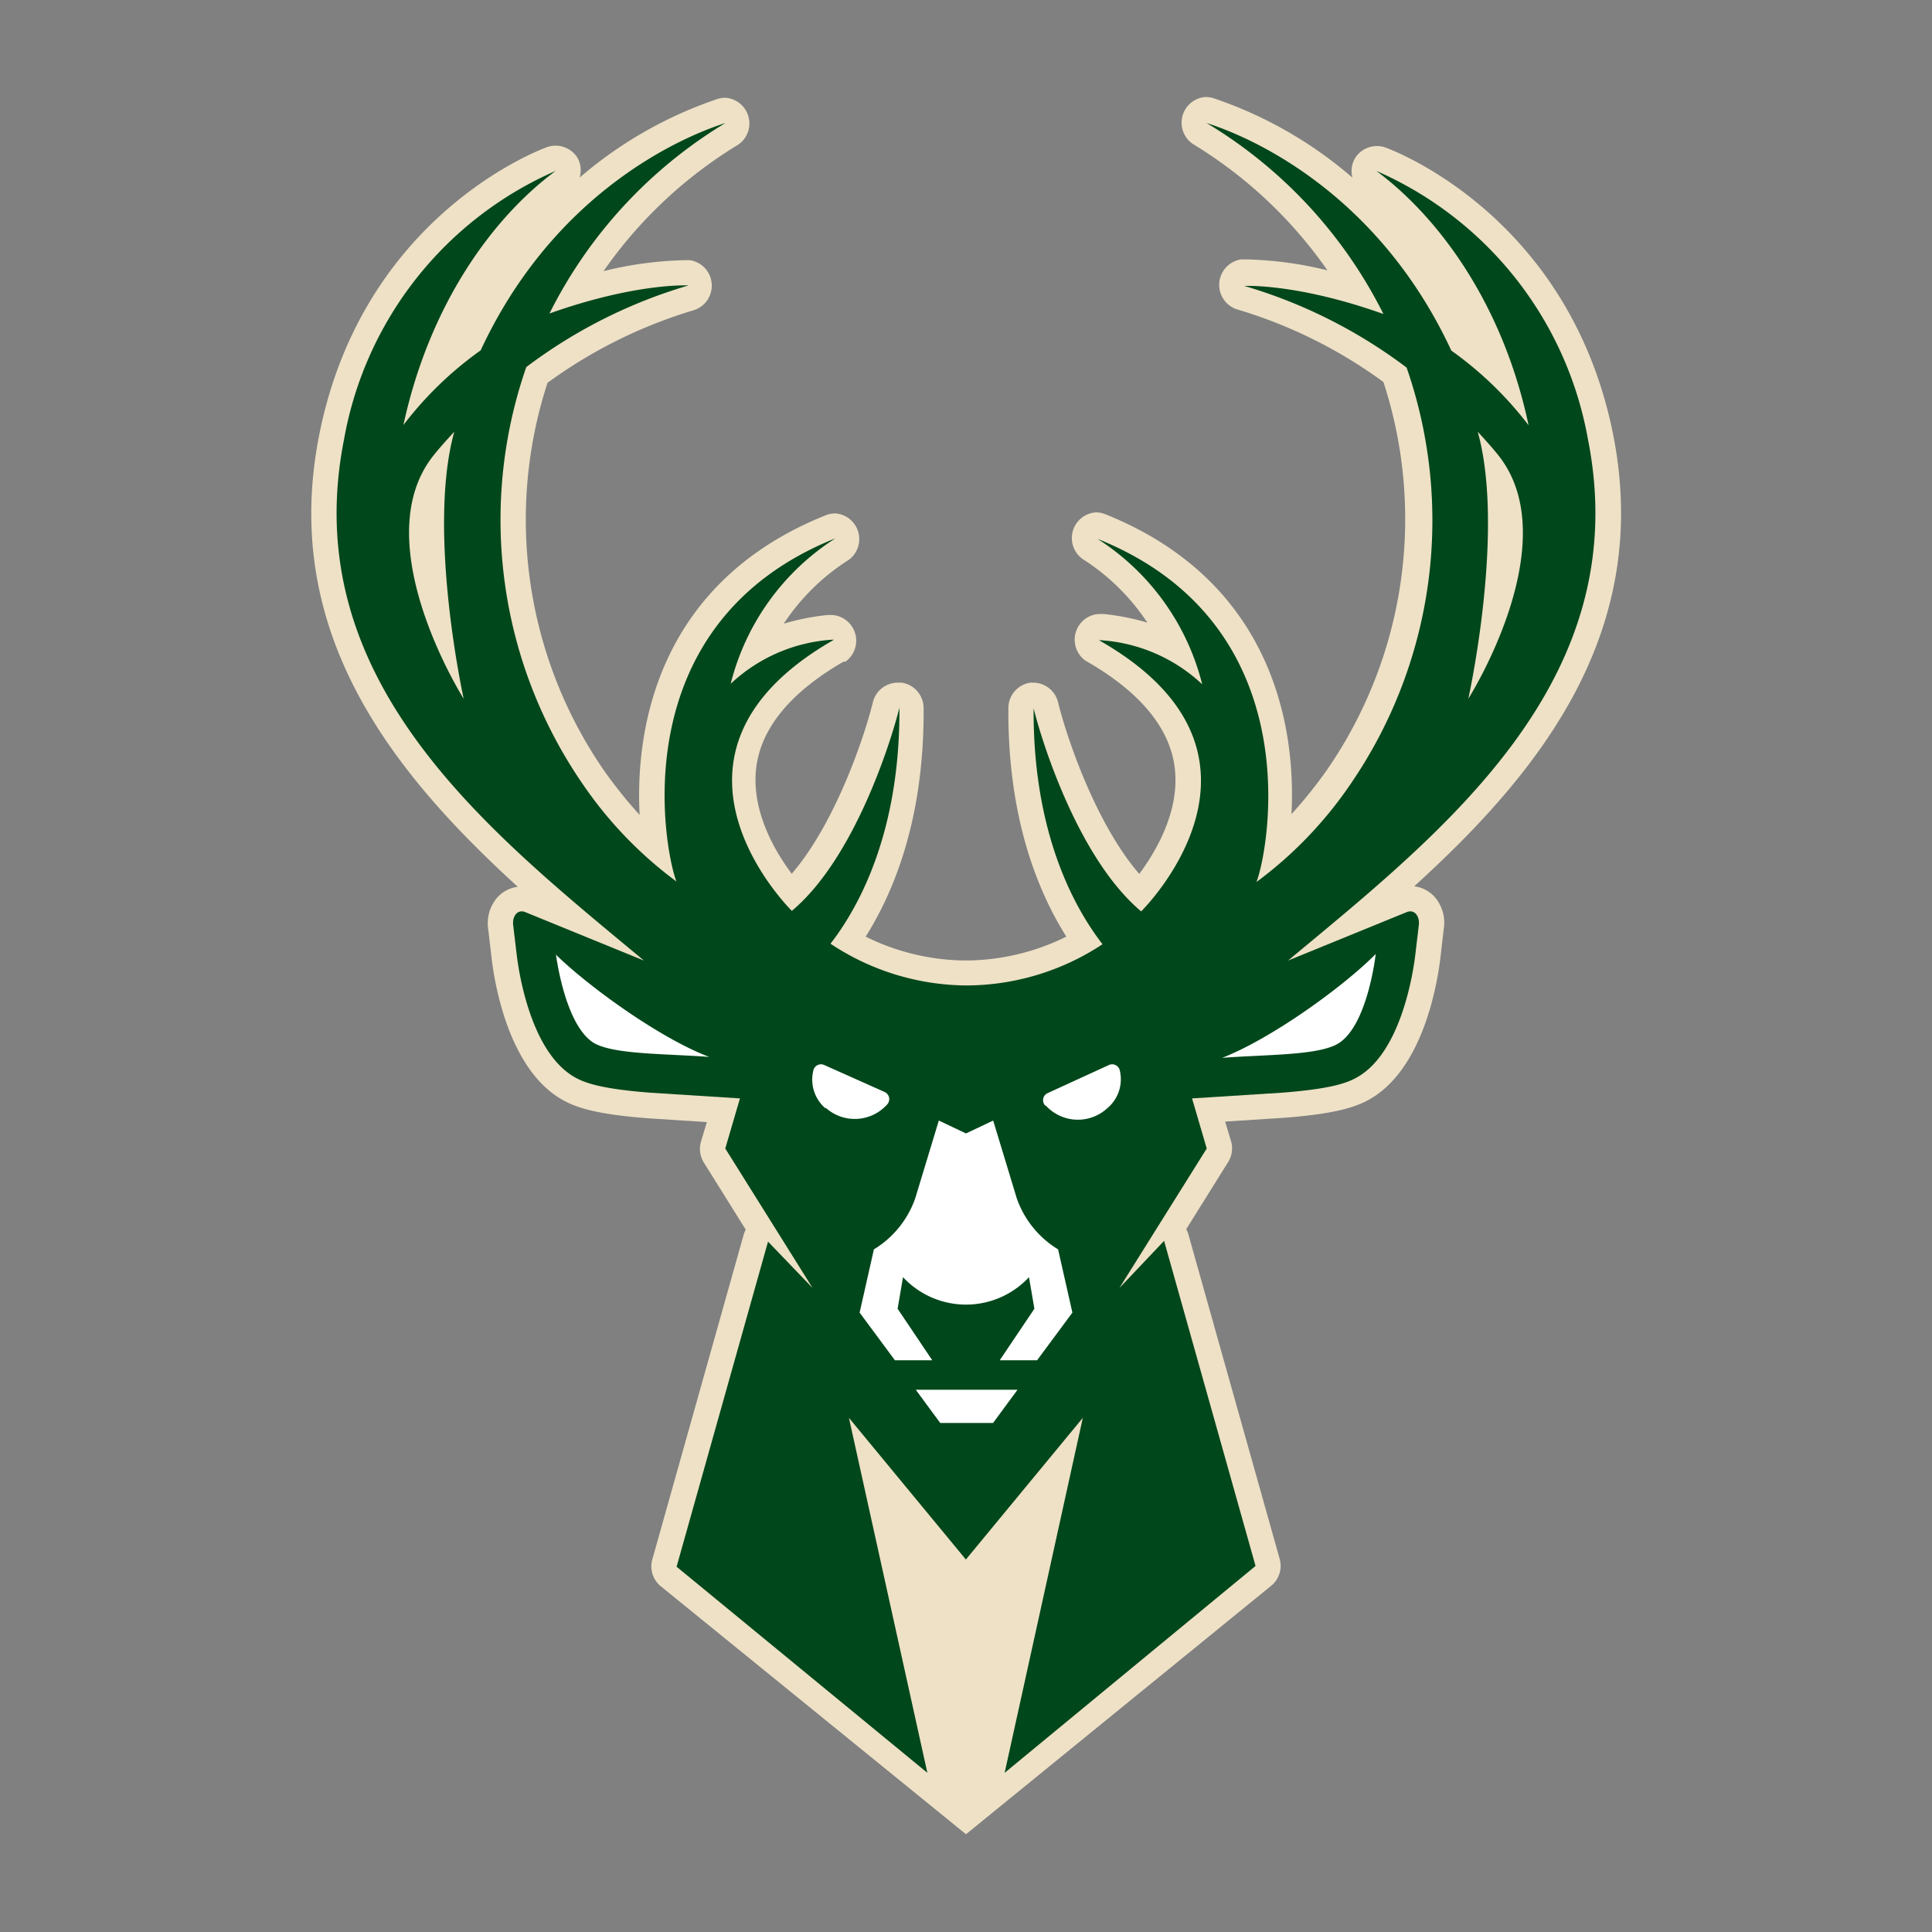 <svg id="Layer_1" data-name="Layer 1" xmlns="http://www.w3.org/2000/svg" viewBox="0 0 150 150"><rect x="0" y="0" width="150" height="150" fill="#808080" stroke="none"/><defs><style>.cls-1{fill:#eee1c6;}.cls-2{fill:#00471b;}.cls-3{fill:#fff;}</style></defs><title>Artboard 1 copy 19</title><path class="cls-1" d="M51.27,123.13a2,2,0,0,1-.64-2l7.1-25.24a1.94,1.94,0,0,1,.17-.42l-3.26-5.22a2,2,0,0,1-.22-1.6l.46-1.53-4.47-.29c-4.19-.31-5.69-.86-6.69-1.41-4.21-2.33-5.31-9-5.55-11l-.26-2.24a3.06,3.06,0,0,1,.65-2.44,2.56,2.56,0,0,1,1.64-.89C30.5,60,21.72,49.12,24.79,33.74c3.38-17,17.11-22.11,17.69-22.32a1.91,1.91,0,0,1,.66-.11,2,2,0,0,1,1.73,1A2,2,0,0,1,45,13.79,32.14,32.14,0,0,1,55.72,7.68a2.08,2.08,0,0,1,.6-.09,2,2,0,0,1,1,3.64,34.56,34.56,0,0,0-10.46,9.82,28.73,28.73,0,0,1,6.3-.85h.4a2,2,0,0,1,.35,3.87,37.45,37.45,0,0,0-11.4,5.65A34.29,34.29,0,0,0,46.88,59.8a35.43,35.43,0,0,0,2.78,3.47C49.29,56.18,51.32,45.12,64.12,40a2.06,2.06,0,0,1,.73-.14,2,2,0,0,1,1,3.64l-.1.06a16.94,16.94,0,0,0-4.9,4.86,18.6,18.6,0,0,1,3.4-.67h.15l.24,0a2,2,0,0,1,1,3.62l-.06,0-.09,0c-4.09,2.37-6.37,5.12-6.77,8.18-.43,3.35,1.42,6.51,2.75,8.29,3.44-4,5.69-10.79,6.31-13.36A2,2,0,0,1,69.75,53H70A2,2,0,0,1,71.71,55c.05,8.36-2.2,14.07-4.5,17.72a17.74,17.74,0,0,0,7.56,1.85h.46a17.74,17.74,0,0,0,7.56-1.85c-2.3-3.65-4.55-9.36-4.5-17.72A2,2,0,0,1,80,53h.23a2,2,0,0,1,1.91,1.49c.62,2.57,2.87,9.37,6.31,13.36,1.33-1.78,3.18-4.94,2.75-8.29-.4-3.06-2.68-5.81-6.77-8.18l-.13-.07a2,2,0,0,1,1-3.64l.23,0h.15a18.6,18.6,0,0,1,3.4.67,16.94,16.94,0,0,0-4.9-4.86l-.1-.06a2,2,0,0,1,1-3.64,2.06,2.06,0,0,1,.73.14c12.8,5.14,14.83,16.2,14.46,23.29a35.43,35.43,0,0,0,2.78-3.47,34.29,34.29,0,0,0,4.36-30.08,37.06,37.06,0,0,0-11.4-5.65,2,2,0,0,1,.35-3.87h.4a28.73,28.73,0,0,1,6.3.85,34.56,34.56,0,0,0-10.46-9.82,2,2,0,0,1,1-3.64,2.08,2.08,0,0,1,.6.09A32.14,32.14,0,0,1,105,13.79a2,2,0,0,1,.17-1.45,2,2,0,0,1,1.73-1,1.91,1.91,0,0,1,.66.11c.58.21,14.31,5.33,17.69,22.32C128.28,49.12,119.5,60,109.8,68.81a2.56,2.56,0,0,1,1.64.89,3.06,3.06,0,0,1,.65,2.44l-.26,2.24c-.24,2-1.34,8.67-5.55,11-1,.55-2.5,1.1-6.67,1.41l-4.49.29.46,1.53a2,2,0,0,1-.22,1.6L92.1,95.43a1.94,1.94,0,0,1,.17.42l7.1,25.24a2,2,0,0,1-.64,2L75,142.41Z"/><path class="cls-2" d="M26.71,34.12A28.12,28.12,0,0,1,43.14,13.27C38.3,16.85,33.36,23.57,31.32,33a27.79,27.79,0,0,1,6-5.8C42.68,15.67,51.83,11,56.32,9.55A36.16,36.16,0,0,0,42.66,24.34c6.74-2.4,10.8-2.18,10.8-2.18a39.23,39.23,0,0,0-12.6,6.34,36.16,36.16,0,0,0,4.42,32.43,31.33,31.33,0,0,0,7.24,7.51c-.91-2.29-4.37-19.94,12.33-26.64l-.12.08a18.84,18.84,0,0,0-8,11.21,12.69,12.69,0,0,1,8-3.43l-.07.06c-15.5,8.93-3.18,21-3.18,21,4.89-4.1,7.73-13.26,8.35-15.77.06,9.69-3.16,15.49-5.35,18.32A19.25,19.25,0,0,0,75,76.51h0a19.25,19.25,0,0,0,10.6-3.2c-2.19-2.83-5.41-8.63-5.35-18.32.61,2.51,3.46,11.67,8.35,15.77,0,0,12.32-12.11-3.18-21l-.08-.06a12.72,12.72,0,0,1,8,3.43,18.84,18.84,0,0,0-8-11.21l-.12-.08c16.7,6.7,13.24,24.35,12.33,26.64a31.33,31.33,0,0,0,7.24-7.51,36.16,36.16,0,0,0,4.42-32.43,39.23,39.23,0,0,0-12.6-6.34s4.06-.22,10.8,2.18A36.16,36.16,0,0,0,93.68,9.55c4.49,1.44,13.64,6.12,19,17.67a27.79,27.79,0,0,1,6,5.8c-2-9.45-7-16.17-11.82-19.75a28.12,28.12,0,0,1,16.43,20.85C127,52.86,112.06,64.56,100,74.58l9.21-3.76c.62-.26,1.05.34.94,1.06l-.27,2.27c-.15,1.25-1.07,7.59-4.55,9.51-.75.42-2,.89-5.87,1.18l-6.91.44,1.14,3.89L86.91,100l3.47-3.66,7.1,25.24L78,137.64l6.07-27.56-9.08,11-9.08-11L72,137.64l-19.47-16,7.1-25.24L63.09,100,56.31,89.17l1.14-3.89-6.91-.44c-3.82-.29-5.12-.76-5.87-1.18-3.48-1.92-4.4-8.26-4.55-9.51l-.27-2.27c-.11-.72.32-1.32.94-1.06L50,74.58C37.94,64.56,23,52.86,26.71,34.12ZM114,54.25s7.62-12,2.42-18.79c-.54-.69-1.12-1.32-1.69-1.94C116.88,41.23,114,54.25,114,54.25Zm-78,0s-2.87-13-.73-20.73c-.57.62-1.15,1.25-1.69,1.94C28.37,42.2,36,54.25,36,54.25Z"/><path class="cls-3" d="M94.89,82.13c3.41-.26,7.32-.18,8.92-1.06,2.37-1.31,3-7,3-7h0C104.24,76.66,98.67,80.66,94.89,82.13ZM79,107.9h-7.9l1.9,2.58h4.1Zm2.2-22.06a3.37,3.37,0,0,0,4.75.22,2.93,2.93,0,0,0,1-2.91.61.61,0,0,0-.86-.46l-4.71,2.16A.61.61,0,0,0,81.15,85.84ZM67.85,97l-1.11,4.91,2.74,3.7h2.9l-2.69-4,.42-2.45a6.68,6.68,0,0,0,9.78,0l.42,2.45-2.69,4h2.9l2.74-3.7L82.15,97a7.55,7.55,0,0,1-3.22-4l-1.82-6L75,88l-2.11-1-1.82,6A7.55,7.55,0,0,1,67.85,97Zm-3.75-11a3.37,3.37,0,0,0,4.75-.22.61.61,0,0,0-.17-1L64,82.69a.61.61,0,0,0-.86.46A2.93,2.93,0,0,0,64.1,86.06Zm-20.95-12h0s.68,5.65,3,7c1.6.88,5.51.8,8.92,1.06C51.33,80.66,45.76,76.66,43.15,74.11Z"/></svg>